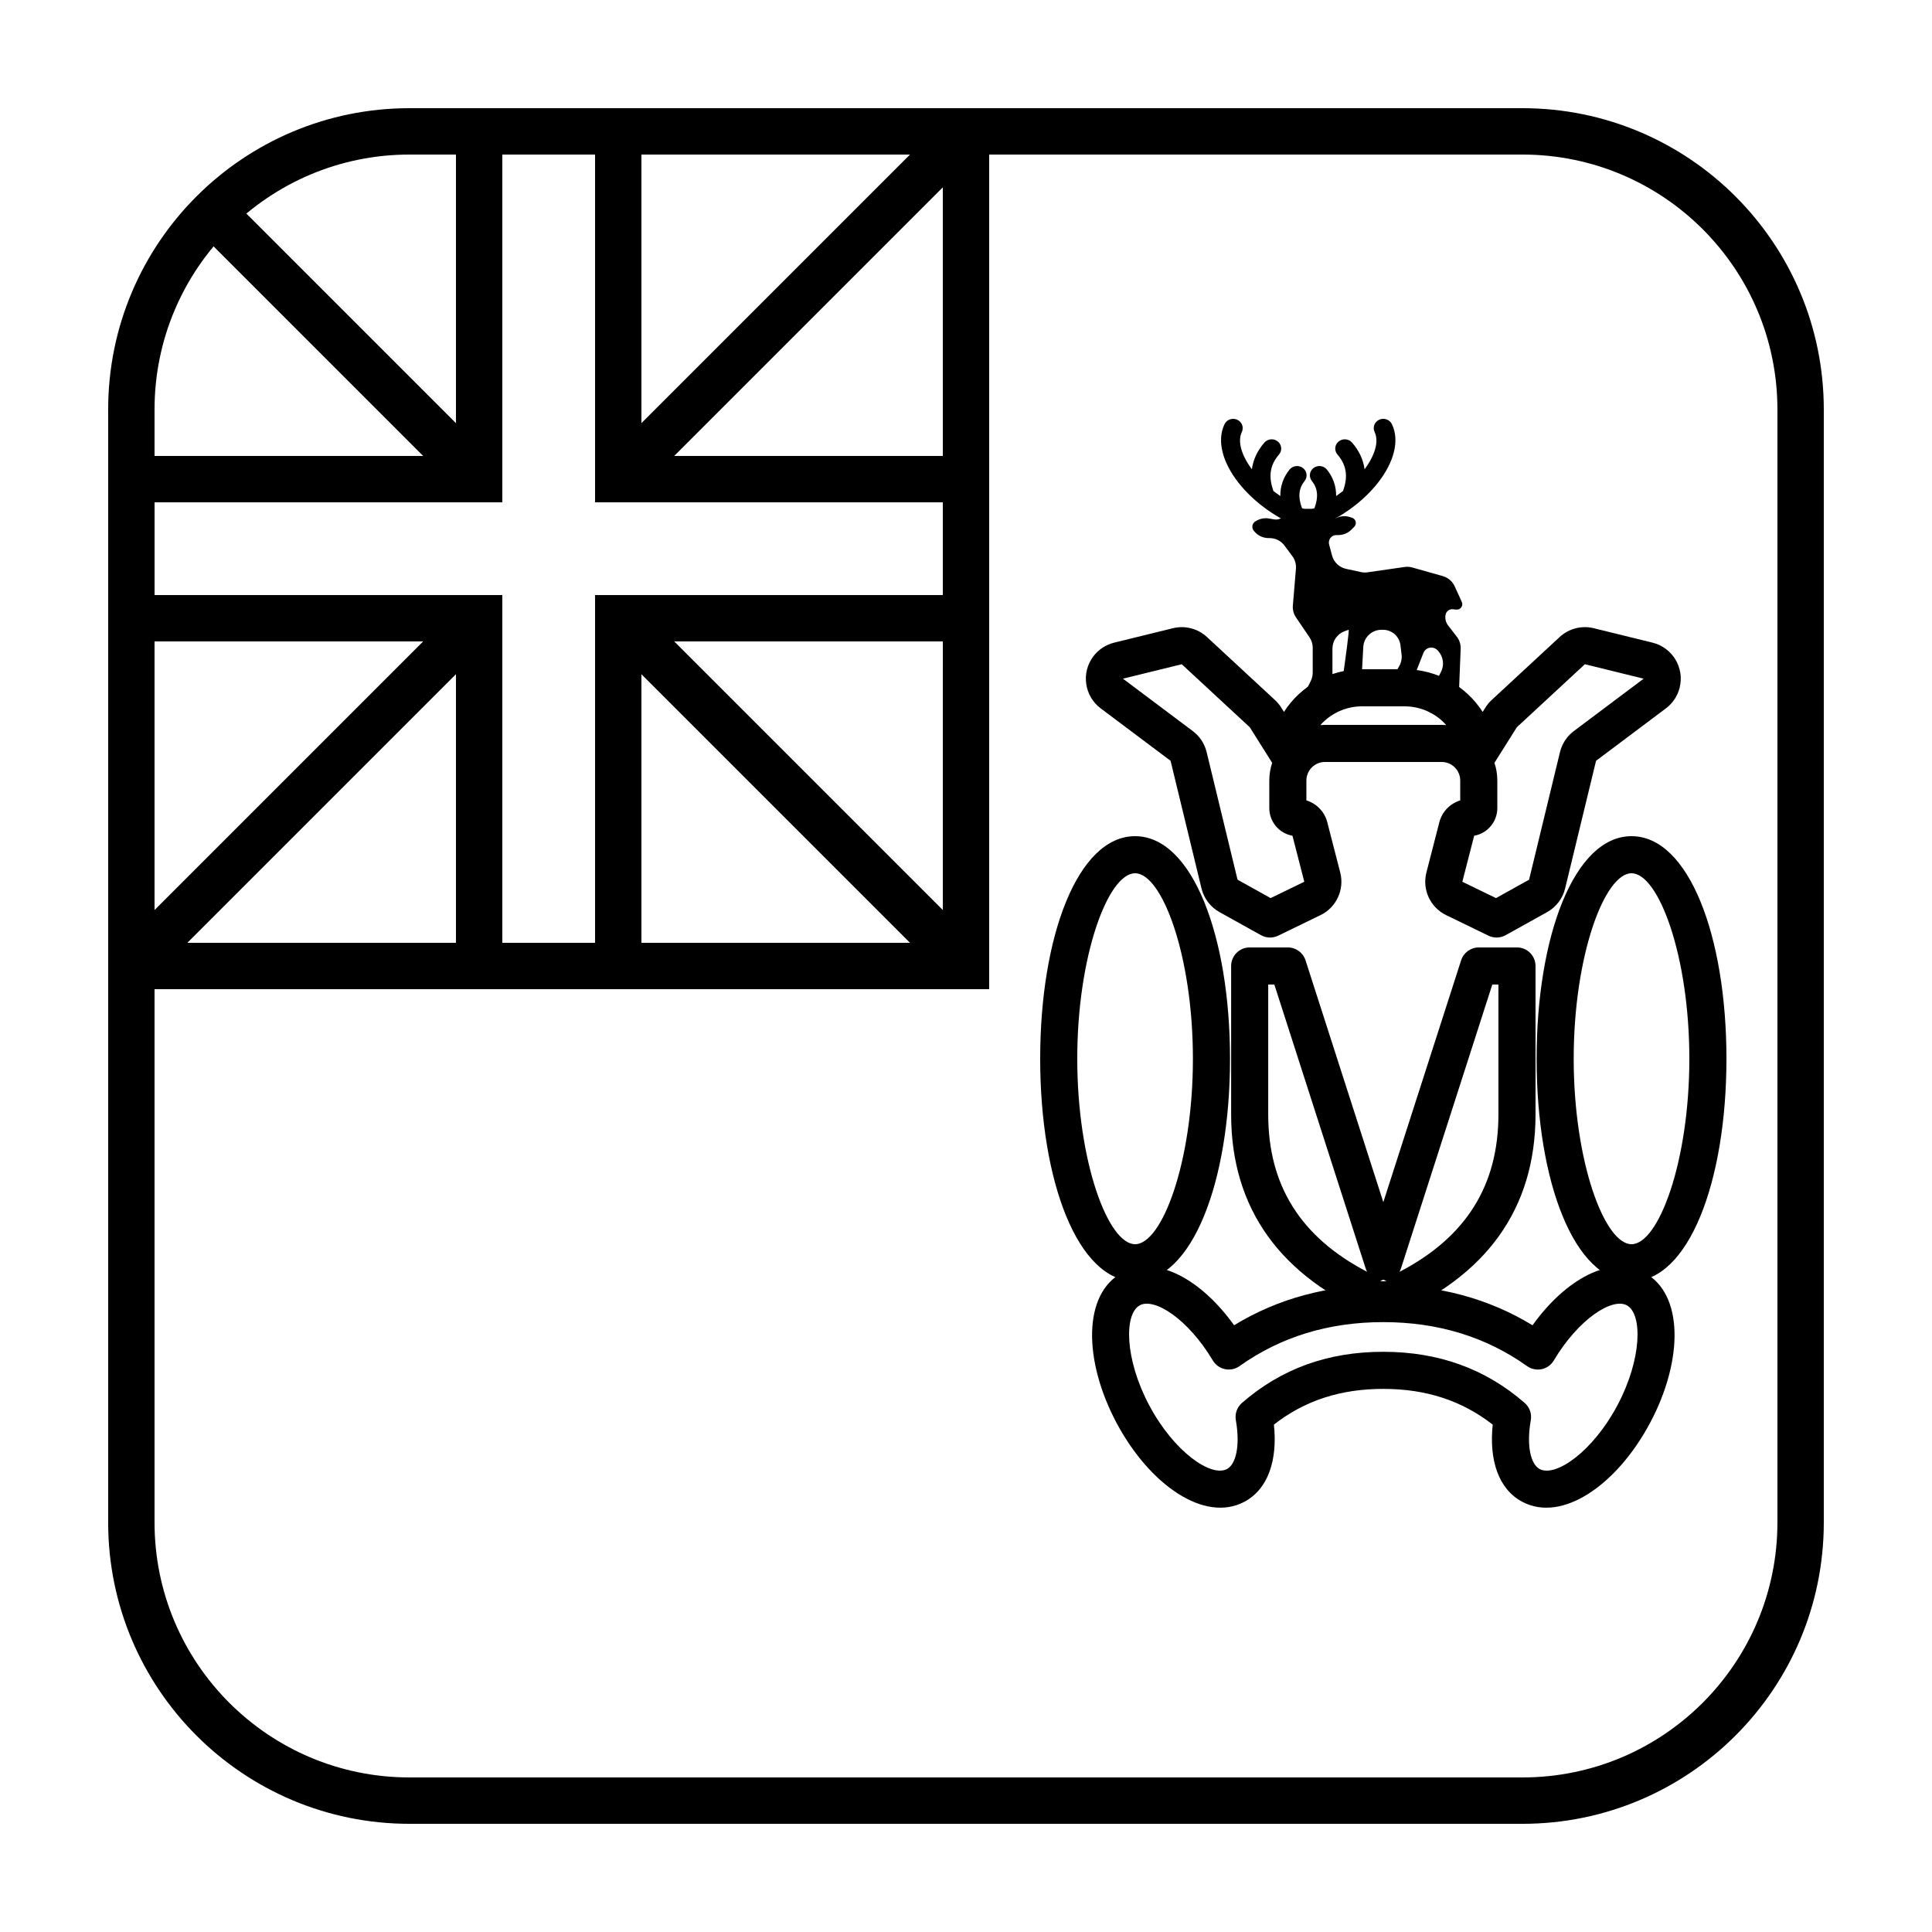 <?xml version="1.0" encoding="UTF-8"?>
<!-- Uploaded to: ICON Repo, www.iconrepo.com, Generator: ICON Repo Mixer Tools -->
<svg fill="#000000" width="800px" height="800px" version="1.1" viewBox="144 144 512 512" xmlns="http://www.w3.org/2000/svg">
 <g>
  <path d="m252.54 172.67h294.91c44.113 0 79.875 35.762 79.875 79.875v294.91c0 44.113-35.762 79.875-79.875 79.875h-294.91c-44.113 0-79.875-35.762-79.875-79.875v-294.91c0-44.113 35.762-79.875 79.875-79.875zm0 12.289c-37.328 0-67.586 30.258-67.586 67.586v294.91c0 37.328 30.258 67.586 67.586 67.586h294.91c37.328 0 67.586-30.258 67.586-67.586v-294.91c0-37.328-30.258-67.586-67.586-67.586z"/>
  <path d="m393.86 172.67h12.285v233.47h-233.47v-12.285h221.19z"/>
  <path d="m393.86 277.12h-92.16v-92.16h-24.578v92.16h-92.16v24.578h92.16v92.16h24.578v-92.16h92.16zm-79.875-12.285h92.16v49.148h-92.16v92.16h-49.148v-92.16h-92.164v-49.148h92.164v-92.164h49.148z"/>
  <path d="m312.18 275.32-8.691-8.691 92.16-92.16 8.691 8.691z"/>
  <path d="m303.49 312.18 8.691-8.691 92.16 92.16-8.691 8.691z"/>
  <path d="m275.32 266.63-8.691 8.691-67.582-67.586 8.688-8.688z"/>
  <path d="m266.63 303.49 8.691 8.691-92.16 92.16-8.691-8.691z"/>
  <path d="m549.22 377.13 8.195-33.828c0.539-2.215 1.828-4.176 3.652-5.547l18.52-13.898-15.582-3.828-18.027 16.699-5.934 9.43c0.496 1.473 0.762 3.051 0.762 4.691v7.301c0 3.664-2.648 6.711-6.133 7.328l-3.141 12.195 8.922 4.332zm-32.988-45.945h-11.277c-4.371 0-8.324 1.914-11.035 4.965 0.398-0.031 0.797-0.047 1.203-0.047h30.938c0.406 0 0.809 0.016 1.207 0.047-2.711-3.051-6.668-4.965-11.035-4.965zm-41.027 5.543-18.027-16.699-15.582 3.828 18.52 13.898c1.824 1.371 3.117 3.332 3.652 5.547l8.195 33.828 8.766 4.875 8.922-4.332-3.137-12.195c-3.488-0.617-6.137-3.664-6.137-7.328v-7.301c0-1.641 0.27-3.219 0.762-4.691zm62.453-5.234c0.457-0.73 1.008-1.395 1.641-1.977l18.027-16.699c2.426-2.246 5.816-3.125 9.027-2.336l15.582 3.828c5.273 1.297 8.496 6.621 7.199 11.891-0.539 2.207-1.828 4.156-3.644 5.519l-18.52 13.898-8.195 33.828c-0.648 2.664-2.379 4.941-4.777 6.273l-11 6.121c-1.402 0.777-3.094 0.824-4.535 0.125l-11.223-5.449c-4.207-2.043-6.391-6.766-5.227-11.293l3.426-13.32c0.727-2.816 2.863-4.973 5.535-5.785v-5.269c0-2.715-2.199-4.918-4.914-4.918h-30.938c-2.715 0-4.914 2.203-4.914 4.918v5.269c2.672 0.812 4.812 2.969 5.535 5.785l3.43 13.32c1.164 4.527-1.02 9.25-5.227 11.293l-11.223 5.449c-1.441 0.699-3.137 0.652-4.539-0.125l-11-6.121c-2.398-1.332-4.129-3.609-4.773-6.273l-8.199-33.828-18.52-13.898c-4.34-3.258-5.219-9.422-1.961-13.762 1.363-1.816 3.312-3.106 5.516-3.648l15.586-3.828c3.207-0.789 6.598 0.09 9.023 2.336l18.027 16.699c0.633 0.582 1.184 1.246 1.645 1.977l0.734 1.168c4.387-6.828 12.055-11.305 20.691-11.305h11.277c8.637 0 16.301 4.477 20.688 11.305z"/>
  <path d="m472.49 506.03c-2.34 1.664-5.602 0.977-7.074-1.488-6.551-10.992-15.457-16.695-19.336-14.633-4.223 2.242-4.062 14.219 2.477 26.516 6.539 12.297 16.379 19.129 20.602 16.883 2.328-1.242 3.562-6.027 2.352-12.957-0.297-1.695 0.312-3.422 1.609-4.551 10.406-9.082 22.832-13.566 37.473-13.562 14.637 0.008 27.066 4.492 37.473 13.559 1.297 1.133 1.91 2.859 1.613 4.555-1.215 6.93 0.02 11.715 2.352 12.957 4.223 2.246 14.062-4.586 20.598-16.883 6.539-12.297 6.699-24.273 2.477-26.516-3.879-2.062-12.785 3.641-19.336 14.637-1.469 2.465-4.731 3.152-7.07 1.488-10.891-7.746-23.633-11.656-38.102-11.66-14.473-0.008-27.219 3.902-38.105 11.656zm-1.441-10.824c11.613-7.094 24.895-10.668 39.551-10.664 14.648 0.008 27.926 3.582 39.535 10.672 8.762-12.227 20.613-18.758 29.586-13.984 10.578 5.625 10.344 23.348 1.586 39.812-8.754 16.465-23.312 26.57-33.895 20.945-6.324-3.363-8.816-11.086-7.824-20.445-8.148-6.356-17.645-9.469-29-9.473-11.352-0.004-20.848 3.106-28.988 9.469 0.992 9.363-1.5 17.086-7.828 20.449-10.578 5.625-25.141-4.481-33.895-20.945-8.754-16.465-8.992-34.188 1.59-39.812 8.973-4.773 20.82 1.758 29.582 13.977z"/>
  <path d="m498.09 275.45c0.641-0.438 1.258-0.891 1.852-1.355 0.02-0.113 0.051-0.223 0.09-0.336 1.254-3.637 0.727-6.629-1.586-9.297-0.898-1.039-0.762-2.59 0.309-3.461 1.066-0.875 2.664-0.742 3.562 0.297 1.863 2.144 2.965 4.516 3.312 7.059 2.734-3.672 3.859-7.344 2.66-9.871-0.586-1.234-0.031-2.695 1.238-3.262 1.27-0.57 2.773-0.031 3.356 1.203 4.238 8.918-6.727 22.883-21.699 27.98-1.316 0.449-2.762-0.227-3.223-1.508-0.461-1.281 0.23-2.684 1.551-3.133 0.969-0.328 1.918-0.703 2.84-1.109l0.016-0.051c1.09-2.945 0.828-5.223-0.703-7.133-0.859-1.07-0.664-2.617 0.441-3.449 1.102-0.836 2.691-0.645 3.547 0.43 1.664 2.07 2.469 4.43 2.438 6.996z"/>
  <path d="m483.3 275.45c-0.641-0.438-1.258-0.891-1.855-1.355-0.02-0.113-0.051-0.223-0.086-0.336-1.254-3.637-0.73-6.629 1.582-9.297 0.898-1.039 0.762-2.59-0.305-3.461-1.07-0.875-2.668-0.742-3.566 0.297-1.859 2.144-2.965 4.516-3.312 7.059-2.734-3.672-3.859-7.344-2.66-9.871 0.586-1.234 0.031-2.695-1.238-3.262-1.266-0.57-2.769-0.031-3.356 1.203-4.234 8.918 6.731 22.883 21.699 27.98 1.32 0.449 2.762-0.227 3.227-1.508 0.461-1.281-0.234-2.684-1.555-3.133-0.969-0.328-1.914-0.703-2.84-1.109l-0.016-0.051c-1.09-2.945-0.828-5.223 0.707-7.133 0.859-1.07 0.66-2.617-0.441-3.449-1.102-0.836-2.691-0.645-3.551 0.43-1.664 2.07-2.469 4.43-2.434 6.996z"/>
  <path d="m497.82 281.38 0.66-0.254c1.074-0.418 2.258-0.441 3.348-0.074l0.5 0.168c0.754 0.254 1.156 1.074 0.902 1.828-0.07 0.207-0.188 0.395-0.34 0.551l-0.73 0.742c-0.926 0.934-2.184 1.457-3.496 1.457h-0.52c-1.094 0-1.98 0.887-1.98 1.98 0 0.172 0.023 0.344 0.066 0.508l0.77 2.914c0.473 1.785 1.906 3.156 3.711 3.547l3.957 0.859c0.57 0.125 1.16 0.145 1.738 0.062l9.844-1.414c0.68-0.098 1.375-0.051 2.035 0.137l8.078 2.285c1.387 0.395 2.531 1.375 3.133 2.688l1.898 4.148c0.332 0.723 0.012 1.582-0.715 1.914-0.23 0.105-0.488 0.148-0.746 0.121l-0.895-0.09c-0.914-0.094-1.754 0.523-1.938 1.426-0.207 1.008 0.039 2.055 0.668 2.871l2.297 2.969c0.711 0.914 1.07 2.047 1.027 3.203l-0.43 10.801c-0.02 0.5-0.117 0.992-0.285 1.461l-0.785 2.207c-0.625 1.738-2.289 2.883-4.137 2.844l-1.117-0.023c-1.445-0.027-2.594-1.227-2.562-2.672 0.008-0.402 0.109-0.797 0.293-1.152l3.793-7.293c0.941-1.812 0.664-4.019-0.699-5.543l-0.176-0.195c-0.828-0.926-2.25-1.008-3.176-0.18-0.262 0.234-0.465 0.531-0.594 0.859l-3.59 9.156c-0.652 1.66-2.148 2.836-3.918 3.078l-0.648 0.086c-0.961 0.129-1.848-0.547-1.977-1.508-0.055-0.379 0.02-0.77 0.211-1.102l3.539-6.262c0.516-0.91 0.727-1.965 0.602-3.004l-0.301-2.492c-0.277-2.332-2.258-4.09-4.609-4.09h-0.438c-2.559 0-4.668 2-4.805 4.551l-0.613 11.391c-0.094 1.785-1.324 3.309-3.051 3.781-1.043 0.285-2.125-0.332-2.41-1.375-0.07-0.262-0.086-0.531-0.047-0.801 1.691-11.742 2.434-17.59 2.231-17.547-0.051 0.008-0.402 0.137-1.059 0.375-1.934 0.711-3.223 2.555-3.223 4.617v12.844c0 1.562-1.09 2.91-2.613 3.234l-0.141 0.031c-1.461 0.309-2.945-0.402-3.617-1.734l-0.031-0.059c-0.699-1.387-0.703-3.019-0.012-4.41l0.668-1.336c0.34-0.68 0.516-1.43 0.516-2.191v-6.625c0-0.984-0.297-1.945-0.852-2.762l-3.574-5.258c-0.633-0.93-0.93-2.051-0.832-3.176l0.812-9.723c0.102-1.191-0.234-2.375-0.945-3.336l-2.082-2.805c-0.926-1.254-2.391-1.988-3.949-1.988h-0.27c-1.438 0-2.805-0.633-3.738-1.723l-0.168-0.195c-0.602-0.703-0.516-1.762 0.188-2.363 0.094-0.082 0.195-0.152 0.309-0.211l0.383-0.203c0.957-0.504 2.051-0.676 3.113-0.496l1.434 0.242c1.086 0.184 2.172-0.312 2.742-1.25 0.586-0.969 1.633-1.559 2.766-1.559h6.75c0.941 0 1.758 0.645 1.98 1.559 0.18 0.75 0.941 1.215 1.691 1.031 0.062-0.012 0.121-0.031 0.18-0.055z"/>
  <path d="m576.37 483.56c-15.207 0-25.152-26.566-25.152-58.984 0-32.414 9.945-58.98 25.152-58.98 15.211 0 25.156 26.566 25.156 58.98 0 32.418-9.945 58.984-25.156 58.984zm0-9.832c7.148 0 15.324-21.848 15.324-49.152 0-27.305-8.176-49.152-15.324-49.152-7.144 0-15.324 21.848-15.324 49.152 0 27.305 8.18 49.152 15.324 49.152z"/>
  <path d="m444.81 483.56c-15.207 0-25.152-26.566-25.152-58.984 0-32.414 9.945-58.98 25.152-58.98 15.211 0 25.156 26.566 25.156 58.98 0 32.418-9.945 58.984-25.156 58.984zm0-9.832c7.148 0 15.324-21.848 15.324-49.152 0-27.305-8.176-49.152-15.324-49.152-7.144 0-15.324 21.848-15.324 49.152 0 27.305 8.18 49.152 15.324 49.152z"/>
  <path d="m480.09 404.91v34.406c0 18.785 8.559 32.527 26.211 41.73-0.152-0.277-0.281-0.578-0.387-0.902l-24.199-75.234zm29.668 78.574c0.555 0.094 1.121 0.09 1.676 0-0.281-0.121-0.559-0.242-0.836-0.367-0.277 0.125-0.559 0.246-0.84 0.367zm31.34-44.168v-34.406h-1.621l-24.203 75.234c-0.105 0.324-0.234 0.629-0.391 0.91 17.656-9.188 26.215-22.934 26.215-41.738zm-9.883-40.828c0.652-2.031 2.543-3.41 4.68-3.41h10.117c2.715 0 4.918 2.203 4.918 4.918v39.32c0 24.996-13.062 43.121-38.445 53.691-1.211 0.504-2.57 0.5-3.781-0.004-25.383-10.586-38.441-28.711-38.441-53.688v-39.32c0-2.715 2.199-4.918 4.914-4.918h10.121c2.133 0 4.023 1.379 4.68 3.41l20.617 64.098z"/>
 </g>
</svg>